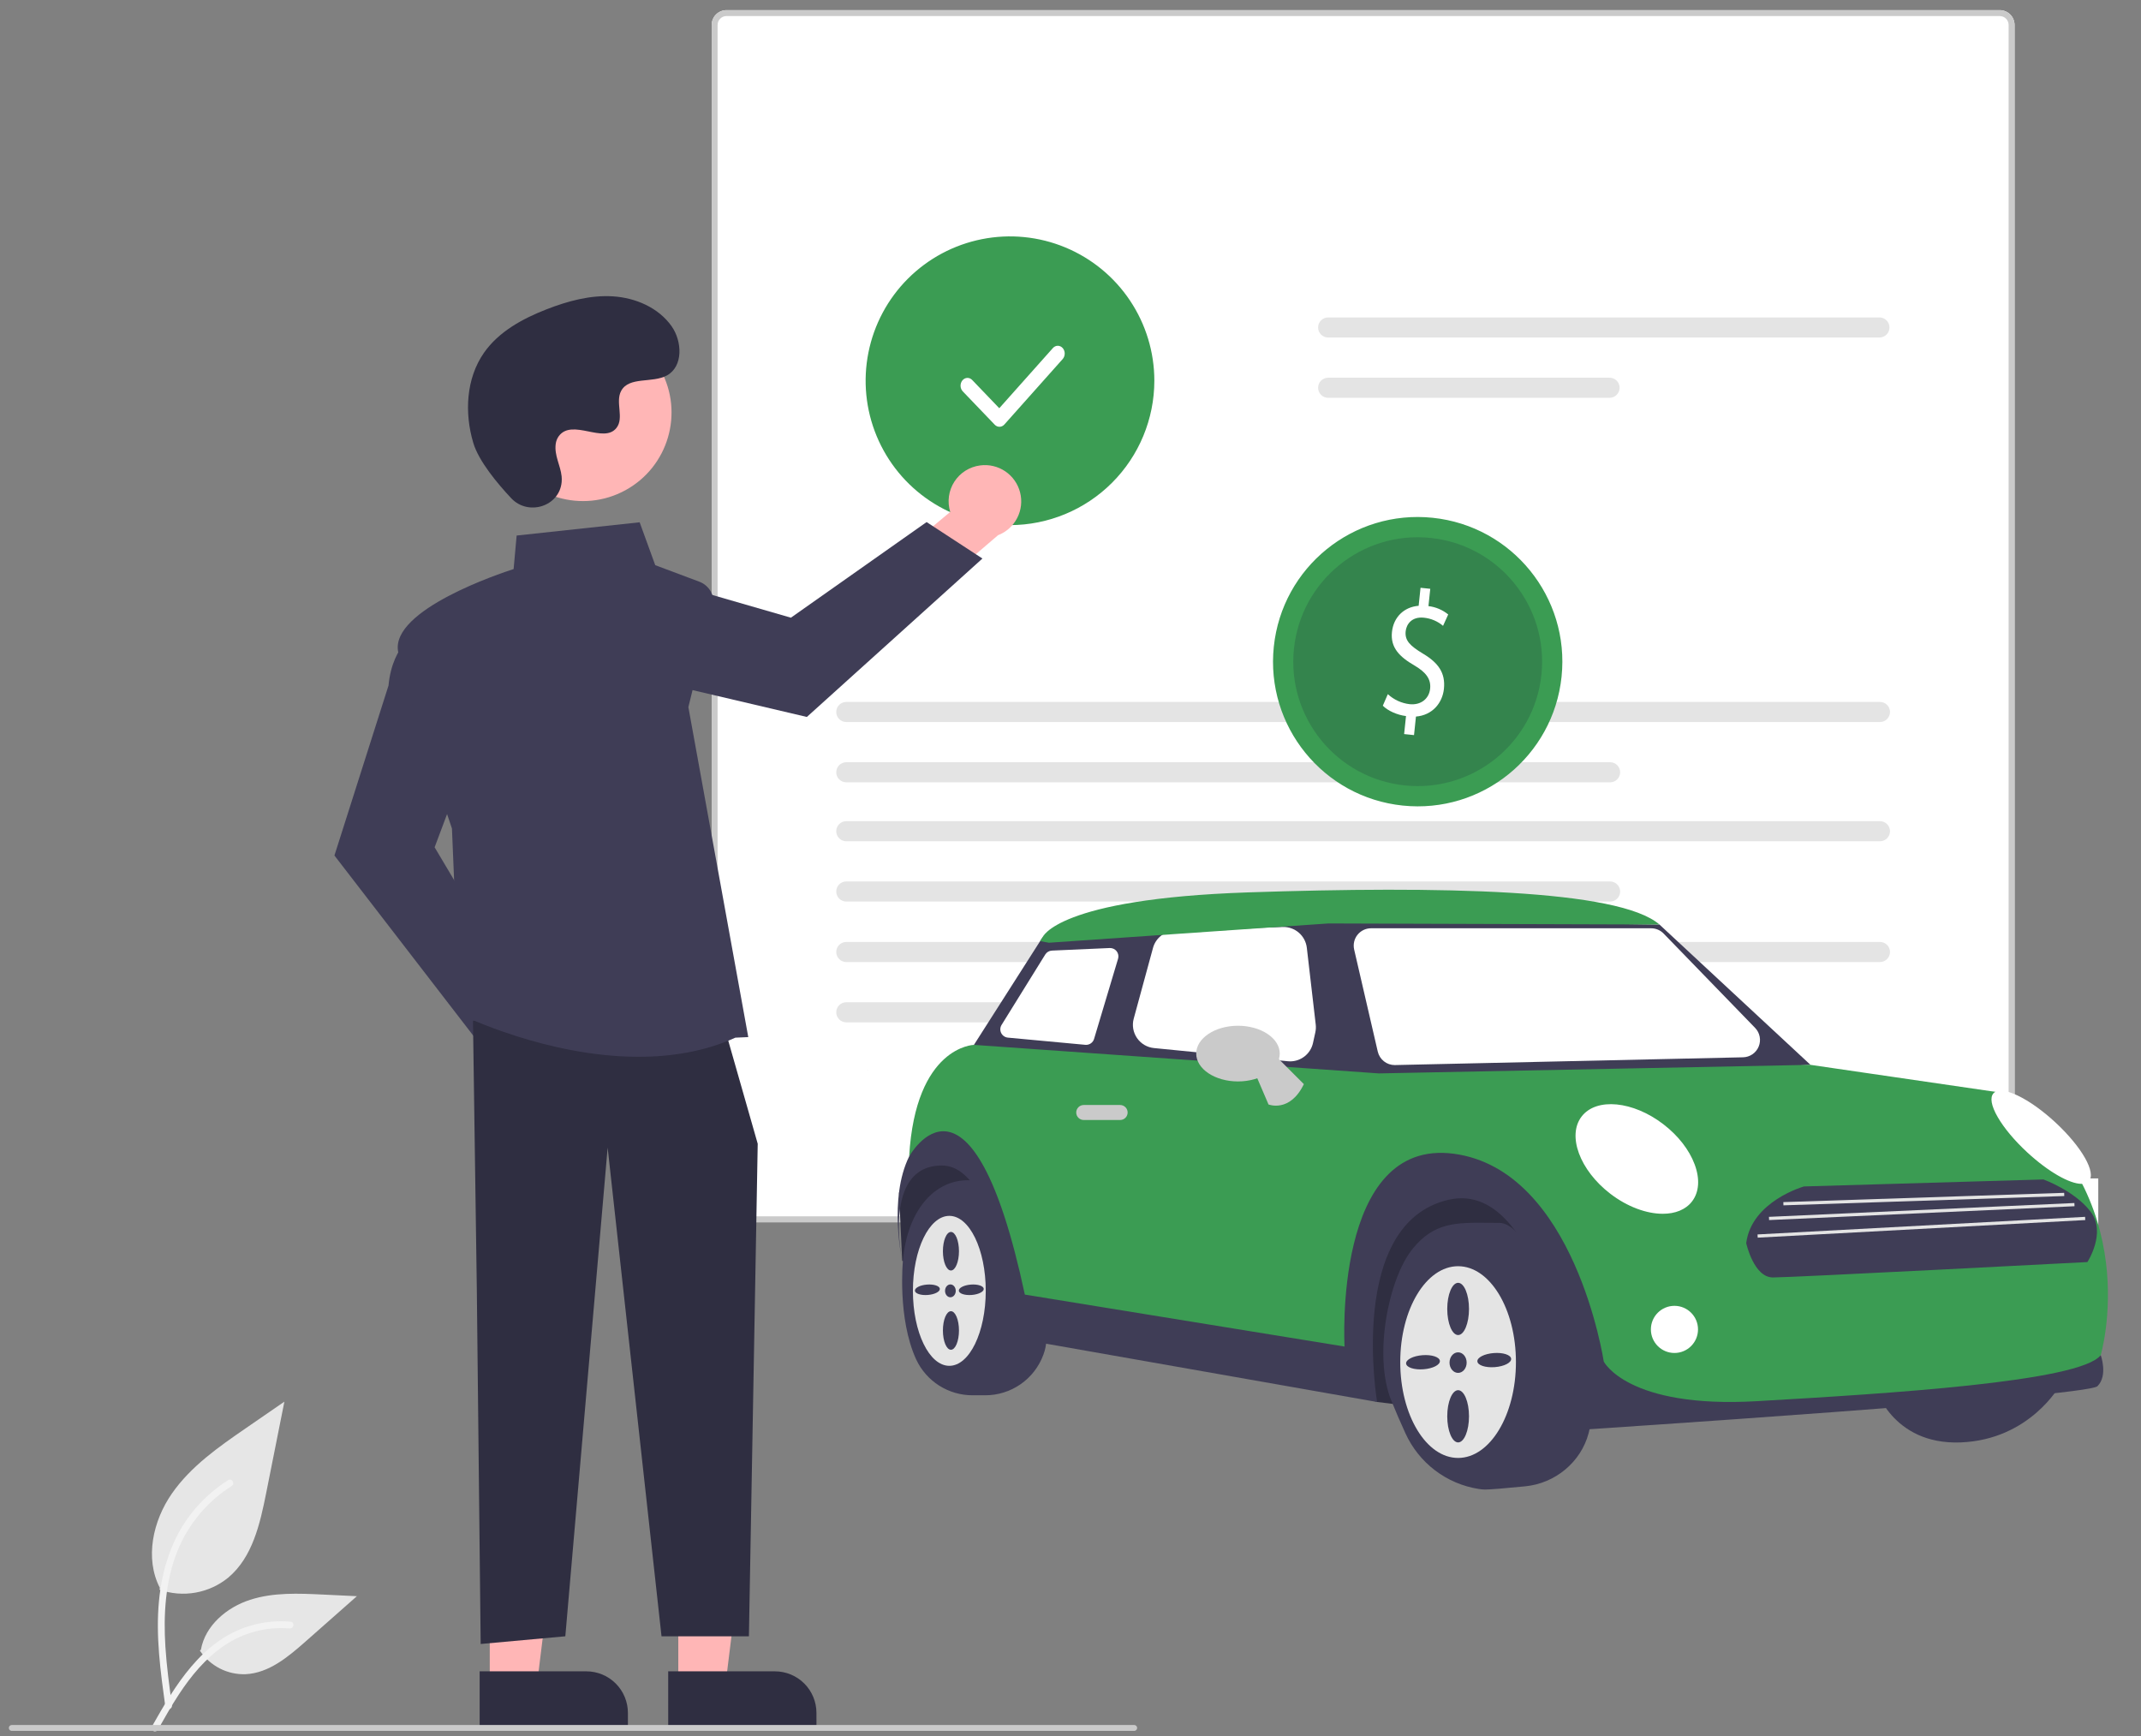 <svg width="185" height="150" viewBox="0 0 185 150" fill="none" xmlns="http://www.w3.org/2000/svg">
<rect x="0" y="0" width="185" height="150" fill="#808080" stroke="none"/>
<g clip-path="url(#clip0_174_1609)">
<path d="M13.778 137.355C14.777 137.706 15.849 137.794 16.891 137.61C17.934 137.426 18.912 136.977 19.73 136.306C21.815 134.556 22.469 131.674 23 129.005L24.573 121.109L21.28 123.377C18.911 125.008 16.49 126.691 14.85 129.053C13.21 131.415 12.495 134.64 13.812 137.196" fill="#E6E6E6"/>
<path d="M14.286 147.463C13.872 144.443 13.445 141.384 13.737 138.332C13.995 135.621 14.822 132.974 16.506 130.802C17.4 129.652 18.487 128.666 19.72 127.89C20.041 127.687 20.337 128.196 20.017 128.398C17.884 129.746 16.235 131.736 15.306 134.081C14.281 136.689 14.116 139.533 14.293 142.304C14.399 143.979 14.626 145.644 14.854 147.306C14.872 147.381 14.861 147.461 14.823 147.528C14.785 147.595 14.722 147.645 14.649 147.668C14.573 147.689 14.493 147.678 14.425 147.64C14.357 147.601 14.308 147.538 14.286 147.463L14.286 147.463Z" fill="#F2F2F2"/>
<path d="M17.27 142.617C17.698 143.268 18.287 143.798 18.98 144.156C19.672 144.513 20.445 144.686 21.224 144.658C23.226 144.563 24.894 143.167 26.395 141.84L30.838 137.918L27.898 137.777C25.784 137.676 23.615 137.581 21.601 138.234C19.587 138.886 17.73 140.455 17.361 142.54" fill="#E6E6E6"/>
<path d="M13.115 149.199C15.11 145.668 17.425 141.744 21.561 140.489C22.711 140.142 23.917 140.017 25.114 140.122C25.491 140.155 25.397 140.736 25.02 140.704C23.014 140.537 21.012 141.067 19.351 142.204C17.752 143.292 16.508 144.805 15.454 146.409C14.809 147.392 14.231 148.416 13.653 149.439C13.468 149.766 12.928 149.53 13.115 149.199Z" fill="#F2F2F2"/>
<path d="M172.796 105.608H62.773C62.434 105.608 62.109 105.473 61.87 105.233C61.63 104.994 61.495 104.669 61.495 104.33V2.155C61.495 1.816 61.63 1.491 61.87 1.251C62.109 1.011 62.434 0.877 62.773 0.876H172.796C173.135 0.877 173.46 1.011 173.7 1.251C173.939 1.491 174.074 1.816 174.075 2.155V104.329C174.074 104.668 173.939 104.993 173.7 105.233C173.46 105.473 173.135 105.608 172.796 105.608V105.608Z" fill="white"/>
<path d="M172.796 105.608H62.773C62.434 105.608 62.109 105.473 61.87 105.233C61.63 104.994 61.495 104.669 61.495 104.33V2.155C61.495 1.816 61.63 1.491 61.87 1.251C62.109 1.011 62.434 0.877 62.773 0.876H172.796C173.135 0.877 173.46 1.011 173.7 1.251C173.939 1.491 174.074 1.816 174.075 2.155V104.329C174.074 104.668 173.939 104.993 173.7 105.233C173.46 105.473 173.135 105.608 172.796 105.608V105.608ZM62.773 1.387C62.57 1.387 62.375 1.468 62.232 1.612C62.088 1.755 62.007 1.95 62.007 2.153V104.329C62.007 104.533 62.088 104.727 62.232 104.871C62.375 105.015 62.57 105.096 62.773 105.096H172.796C172.999 105.096 173.194 105.015 173.337 104.871C173.481 104.727 173.562 104.533 173.562 104.329V2.155C173.562 1.952 173.481 1.757 173.337 1.613C173.194 1.47 172.999 1.389 172.796 1.388L62.773 1.387Z" fill="#CACACA"/>
<path d="M114.761 27.427C114.531 27.427 114.311 27.518 114.148 27.681C113.986 27.844 113.894 28.065 113.894 28.295C113.894 28.525 113.986 28.745 114.148 28.908C114.311 29.071 114.531 29.163 114.761 29.163H162.399C162.629 29.163 162.85 29.071 163.012 28.908C163.175 28.745 163.266 28.525 163.266 28.295C163.266 28.065 163.175 27.844 163.012 27.681C162.85 27.518 162.629 27.427 162.399 27.427H114.761Z" fill="#E4E4E4"/>
<path d="M114.761 32.636C114.531 32.637 114.311 32.728 114.148 32.891C113.986 33.054 113.895 33.274 113.895 33.504C113.895 33.734 113.986 33.955 114.148 34.117C114.311 34.28 114.531 34.372 114.761 34.372H139.081C139.311 34.372 139.531 34.28 139.694 34.117C139.856 33.955 139.947 33.734 139.947 33.504C139.947 33.274 139.856 33.054 139.694 32.891C139.531 32.728 139.311 32.637 139.081 32.636H114.761Z" fill="#E4E4E4"/>
<path d="M73.124 60.651C72.894 60.652 72.674 60.743 72.511 60.906C72.349 61.069 72.258 61.289 72.258 61.519C72.258 61.749 72.349 61.97 72.511 62.132C72.674 62.295 72.894 62.387 73.124 62.387H162.446C162.676 62.387 162.896 62.295 163.058 62.132C163.221 61.97 163.312 61.749 163.312 61.519C163.312 61.289 163.221 61.069 163.058 60.906C162.896 60.743 162.676 60.652 162.446 60.651H73.124Z" fill="#E4E4E4"/>
<path d="M73.124 65.86C72.894 65.861 72.674 65.953 72.511 66.115C72.349 66.278 72.258 66.499 72.258 66.728C72.258 66.958 72.349 67.179 72.511 67.342C72.674 67.504 72.894 67.596 73.124 67.597H139.128C139.358 67.596 139.578 67.504 139.74 67.342C139.903 67.179 139.994 66.958 139.994 66.728C139.994 66.499 139.903 66.278 139.74 66.115C139.578 65.953 139.358 65.861 139.128 65.86H73.124Z" fill="#E4E4E4"/>
<path d="M73.124 70.952C72.894 70.953 72.674 71.044 72.511 71.207C72.349 71.37 72.258 71.59 72.258 71.82C72.258 72.05 72.349 72.271 72.511 72.433C72.674 72.596 72.894 72.688 73.124 72.689H162.446C162.676 72.688 162.896 72.596 163.058 72.433C163.221 72.271 163.312 72.05 163.312 71.82C163.312 71.59 163.221 71.37 163.058 71.207C162.896 71.044 162.676 70.953 162.446 70.952H73.124Z" fill="#E4E4E4"/>
<path d="M73.124 76.162C72.894 76.162 72.674 76.254 72.511 76.417C72.349 76.579 72.258 76.8 72.258 77.03C72.258 77.26 72.349 77.48 72.511 77.643C72.674 77.806 72.894 77.897 73.124 77.898H139.128C139.358 77.897 139.578 77.806 139.74 77.643C139.903 77.48 139.994 77.26 139.994 77.03C139.994 76.8 139.903 76.579 139.74 76.417C139.578 76.254 139.358 76.162 139.128 76.162H73.124Z" fill="#E4E4E4"/>
<path d="M73.124 81.389C72.894 81.389 72.674 81.481 72.511 81.644C72.349 81.807 72.258 82.027 72.258 82.257C72.258 82.487 72.349 82.707 72.511 82.87C72.674 83.033 72.894 83.125 73.124 83.125H162.446C162.676 83.125 162.896 83.033 163.058 82.87C163.221 82.707 163.312 82.487 163.312 82.257C163.312 82.027 163.221 81.807 163.058 81.644C162.896 81.481 162.676 81.389 162.446 81.389H73.124Z" fill="#E4E4E4"/>
<path d="M73.124 86.598C72.894 86.599 72.674 86.691 72.511 86.853C72.349 87.016 72.258 87.237 72.258 87.467C72.258 87.696 72.349 87.917 72.511 88.08C72.674 88.243 72.894 88.334 73.124 88.335H139.128C139.358 88.334 139.578 88.243 139.74 88.08C139.903 87.917 139.994 87.696 139.994 87.467C139.994 87.237 139.903 87.016 139.74 86.853C139.578 86.691 139.358 86.599 139.128 86.598H73.124Z" fill="#E4E4E4"/>
<path d="M87.271 45.373C84.805 45.373 82.393 44.641 80.342 43.27C78.29 41.9 76.692 39.952 75.748 37.673C74.803 35.394 74.556 32.886 75.038 30.466C75.519 28.047 76.707 25.824 78.451 24.079C80.196 22.335 82.418 21.147 84.838 20.666C87.257 20.184 89.765 20.431 92.045 21.376C94.324 22.32 96.272 23.918 97.642 25.97C99.013 28.021 99.745 30.432 99.745 32.899C99.741 36.206 98.425 39.377 96.087 41.715C93.749 44.053 90.578 45.369 87.271 45.373Z" fill="#3B9C53"/>
<path d="M49.408 90.535C49.387 90.079 49.266 89.635 49.054 89.231C48.841 88.828 48.543 88.476 48.181 88.2C47.818 87.924 47.399 87.731 46.953 87.635C46.508 87.539 46.047 87.541 45.602 87.642L41.479 81.832L37.337 83.476L43.275 91.6C43.494 92.335 43.976 92.965 44.628 93.368C45.281 93.772 46.059 93.923 46.815 93.792C47.571 93.66 48.252 93.256 48.73 92.656C49.209 92.056 49.45 91.301 49.408 90.535H49.408Z" fill="#A0616A"/>
<path d="M41.373 90.104L28.898 73.92L33.572 59.229C33.915 55.536 36.226 54.504 36.324 54.462L36.474 54.398L40.542 65.245L37.555 73.209L44.886 85.538L41.373 90.104Z" fill="#3F3D56"/>
<path d="M84.698 40.214C84.245 40.271 83.811 40.426 83.425 40.669C83.039 40.911 82.712 41.236 82.465 41.619C82.218 42.002 82.058 42.434 81.996 42.886C81.935 43.338 81.973 43.797 82.108 44.233L76.634 48.792L78.594 52.795L86.234 46.247C86.95 45.971 87.54 45.442 87.892 44.761C88.245 44.079 88.335 43.292 88.145 42.548C87.956 41.804 87.5 41.156 86.865 40.726C86.23 40.296 85.458 40.114 84.698 40.214Z" fill="#FFB6B6"/>
<path d="M84.89 48.259L69.719 61.948L54.711 58.423C51.002 58.367 49.795 56.143 49.745 56.048L49.669 55.903L60.169 51.009L68.341 53.371L80.066 45.109L84.89 48.259Z" fill="#3F3D56"/>
<path d="M58.611 145.575L62.687 145.575L64.626 129.852L58.61 129.852L58.611 145.575Z" fill="#FFB6B6"/>
<path d="M70.549 149.359L57.738 149.36L57.737 144.41L66.954 144.41C67.907 144.41 68.822 144.788 69.496 145.462C70.17 146.136 70.548 147.05 70.548 148.004L70.549 149.359L70.549 149.359Z" fill="#2F2E41"/>
<path d="M42.319 145.575L46.396 145.575L48.335 129.852L42.319 129.852L42.319 145.575Z" fill="#FFB6B6"/>
<path d="M54.257 149.359L41.446 149.36L41.446 144.41L50.662 144.41C51.134 144.41 51.602 144.503 52.038 144.683C52.474 144.864 52.87 145.129 53.204 145.462C53.538 145.796 53.802 146.192 53.983 146.628C54.163 147.064 54.257 147.532 54.257 148.004L54.257 149.359Z" fill="#2F2E41"/>
<path d="M40.869 88.186L41.202 111.46L41.534 142.048L48.849 141.383L52.506 99.158L57.161 141.383H64.712L65.473 98.826L62.813 89.516L40.869 88.186Z" fill="#2F2E41"/>
<path d="M55.186 91.312C47.227 91.312 39.901 87.71 39.803 87.661L39.72 87.62L39.053 71.591C38.859 71.025 35.045 59.848 34.399 56.296C33.745 52.697 43.229 49.538 44.381 49.169L44.642 46.273L55.271 45.128L56.618 48.833L60.431 50.263C60.864 50.425 61.221 50.74 61.437 51.148C61.652 51.557 61.71 52.03 61.6 52.478L59.481 61.097L64.657 89.61L63.543 89.658C60.872 90.865 57.989 91.312 55.186 91.312Z" fill="#3F3D56"/>
<path d="M54.043 42.357C57.752 40.329 59.115 35.68 57.087 31.971C55.06 28.263 50.41 26.9 46.702 28.927C42.993 30.954 41.63 35.604 43.658 39.312C45.685 43.021 50.335 44.384 54.043 42.357Z" fill="#FFB6B6"/>
<path d="M44.175 43.05C45.633 44.604 48.342 43.77 48.532 41.647C48.547 41.483 48.545 41.317 48.528 41.152C48.43 40.212 47.887 39.358 48.017 38.366C48.047 38.119 48.139 37.883 48.285 37.682C49.447 36.126 52.175 38.378 53.272 36.969C53.944 36.105 53.154 34.745 53.67 33.78C54.351 32.505 56.368 33.134 57.634 32.436C59.041 31.66 58.957 29.5 58.031 28.186C56.901 26.584 54.919 25.729 52.962 25.606C51.006 25.483 49.062 26.012 47.236 26.723C45.16 27.532 43.102 28.65 41.824 30.475C40.271 32.695 40.121 35.679 40.898 38.274C41.371 39.853 42.984 41.781 44.175 43.05Z" fill="#2F2E41"/>
<path d="M98.004 149.556H1.018C0.951 149.556 0.886 149.53 0.838 149.482C0.791 149.434 0.764 149.369 0.764 149.302C0.764 149.234 0.791 149.17 0.838 149.122C0.886 149.074 0.951 149.047 1.018 149.047H98.004C98.072 149.047 98.136 149.074 98.184 149.122C98.232 149.17 98.258 149.234 98.258 149.302C98.258 149.369 98.232 149.434 98.184 149.482C98.136 149.53 98.072 149.556 98.004 149.556Z" fill="#CACACA"/>
<path d="M86.361 36.876C86.21 36.876 86.065 36.812 85.954 36.697L83.191 33.816C83.075 33.695 83.006 33.527 83 33.349C82.995 33.171 83.052 32.998 83.16 32.867C83.268 32.737 83.418 32.66 83.576 32.653C83.735 32.646 83.889 32.711 84.005 32.832L86.346 35.272L90.977 30.075C91.032 30.012 91.098 29.962 91.171 29.928C91.243 29.894 91.322 29.876 91.4 29.876C91.479 29.876 91.557 29.893 91.63 29.927C91.703 29.961 91.769 30.01 91.825 30.073C91.88 30.135 91.925 30.21 91.955 30.291C91.985 30.373 92 30.461 92 30.549C92 30.638 91.984 30.725 91.954 30.807C91.923 30.888 91.879 30.962 91.823 31.025L86.785 36.679C86.729 36.742 86.663 36.791 86.59 36.825C86.518 36.859 86.44 36.876 86.361 36.876Z" fill="white"/>
<path d="M75.02 92.441V92.494L75 92.518L75.02 92.441Z" fill="#CACACA"/>
<path d="M98.714 100.488C98.29 100.631 97.867 100.774 97.445 100.918V100.488H98.714Z" fill="white"/>
<path d="M134.592 83.491H130.569V87.514H134.592V83.491Z" fill="white"/>
<path d="M141.074 83.491H137.051V87.514H141.074V83.491Z" fill="white"/>
<path d="M147.557 83.491H143.533V87.514H147.557V83.491Z" fill="white"/>
<path d="M134.704 92.655H130.681V96.679H134.704V92.655Z" fill="white"/>
<path d="M141.186 92.655H137.163V96.679H141.186V92.655Z" fill="white"/>
<path d="M147.668 92.655H143.645V96.679H147.668V92.655Z" fill="white"/>
<path d="M134.816 101.82H130.792V105.843H134.816V101.82Z" fill="white"/>
<path d="M141.298 101.82H137.275V105.843H141.298V101.82Z" fill="white"/>
<path d="M147.78 101.82H143.757V105.843H147.78V101.82Z" fill="white"/>
<path d="M134.928 110.984V113.072C134.244 112.79 133.564 112.498 132.887 112.194C132.222 111.894 131.561 111.583 130.905 111.263V110.984H134.928Z" fill="white"/>
<path d="M141.41 110.984V115.008H140.189C139.448 114.768 138.71 114.515 137.978 114.251C137.78 114.181 137.582 114.108 137.386 114.036V110.984L141.41 110.984Z" fill="white"/>
<path d="M147.892 110.984H143.868V115.008H147.892V110.984Z" fill="white"/>
<path d="M168.344 101.82H164.321V105.843H168.344V101.82Z" fill="white"/>
<path d="M174.826 101.82H170.803V105.843H174.826V101.82Z" fill="white"/>
<path d="M181.308 101.82H177.285V105.843H181.308V101.82Z" fill="white"/>
<path d="M168.456 110.984H164.432V115.008H168.456V110.984Z" fill="white"/>
<path d="M174.938 110.984H170.915V115.008H174.938V110.984Z" fill="white"/>
<path d="M181.42 110.984H177.397V115.008H181.42V110.984Z" fill="white"/>
<path d="M161.993 119.772C161.993 119.772 163.424 124.862 169.418 124.631C175.413 124.399 178.004 119.679 178.004 119.679L161.993 119.772Z" fill="#3F3D56"/>
<path d="M79.392 99.92L77.68 103.056L77.958 108.943L118.996 121.137L136.866 123.335L133.372 102.023L121.147 99.859L102.807 100.382L87.259 97.513L79.392 99.92Z" fill="#2F2E41"/>
<path d="M85.105 120.558H84.045C83.021 120.562 82.017 120.272 81.153 119.724C80.288 119.175 79.598 118.39 79.165 117.462C77.532 113.897 78.016 108.967 78.023 108.896C78.393 104.635 80.729 101.855 83.835 101.981C87.264 102.119 90.189 113.98 90.312 114.485C90.515 115.337 90.462 116.23 90.158 117.05C89.779 118.084 89.091 118.976 88.186 119.604C87.282 120.232 86.206 120.565 85.105 120.558Z" fill="#3F3D56"/>
<path d="M128.305 128.703C128.123 128.699 127.943 128.681 127.764 128.651C126.393 128.435 125.098 127.882 123.993 127.041C122.889 126.2 122.011 125.099 121.438 123.835C121.009 122.901 120.595 121.944 120.21 120.992C118.662 117.168 119.96 110.484 122.068 107.896C123.929 105.612 125.802 105.63 128.637 105.657C128.928 105.66 129.229 105.663 129.542 105.663C132.69 105.669 136.018 117.248 137.112 121.053C137.199 121.356 137.271 121.607 137.326 121.795C137.498 122.373 137.477 123.065 137.266 123.85C136.599 126.329 134.399 128.167 131.794 128.424C129.922 128.609 128.748 128.703 128.305 128.703Z" fill="#3F3D56"/>
<path d="M77.958 108.943C77.958 108.943 76.754 103.575 78.559 99.92L80.378 95.524L87.251 101.91L88.821 111.902L115.718 115.977C115.718 115.977 114.052 99.596 124.51 98.948C134.968 98.3 139.931 115.977 139.931 115.977L145.149 119.772L181.521 117.088C181.521 117.088 182.163 118.846 181.24 119.772C180.318 120.697 136.171 123.566 136.171 123.566C136.171 123.566 133.95 101.632 125.158 103.668C116.366 105.704 118.995 121.137 118.995 121.137L87.583 115.607C87.583 115.607 86.565 100.706 81.382 100.706C76.199 100.706 77.958 108.943 77.958 108.943Z" fill="#3F3D56"/>
<path d="M84.156 90.282L90.082 80.993L115.348 79.513L143.39 79.883L156.44 92.007L116.088 94.32L83.603 92.562L84.156 90.282Z" fill="#3F3D56"/>
<path d="M84.156 90.282C84.156 90.282 79.114 90.387 78.559 99.92C78.559 99.92 83.927 90.202 88.555 111.859L116.181 116.347C116.181 116.347 115.163 98.3 125.621 99.688C136.079 101.077 138.578 117.643 138.578 117.643C138.578 117.643 140.614 121.715 151.812 121.067C163.011 120.42 179.762 119.402 181.521 117.088C181.521 117.088 185.593 103.298 172.914 94.413L156.44 92.007L119.142 92.747L84.156 90.282Z" fill="#3B9C53"/>
<path d="M96.791 96.773H93.645C93.559 96.773 93.475 96.757 93.396 96.724C93.317 96.692 93.245 96.644 93.185 96.584C93.125 96.524 93.077 96.452 93.044 96.374C93.011 96.295 92.994 96.21 92.994 96.125C92.994 96.04 93.011 95.955 93.044 95.877C93.077 95.798 93.125 95.726 93.185 95.666C93.245 95.606 93.317 95.558 93.396 95.526C93.475 95.493 93.559 95.477 93.645 95.477H96.791C96.963 95.478 97.127 95.546 97.248 95.668C97.369 95.789 97.437 95.954 97.437 96.125C97.437 96.296 97.369 96.461 97.248 96.582C97.127 96.704 96.963 96.772 96.791 96.773Z" fill="#CACACA"/>
<path d="M144.686 116.903C145.811 116.903 146.722 115.991 146.722 114.867C146.722 113.742 145.811 112.83 144.686 112.83C143.561 112.83 142.65 113.742 142.65 114.867C142.65 115.991 143.561 116.903 144.686 116.903Z" fill="white"/>
<path d="M143.677 104.876C142.283 104.876 140.619 104.281 139.129 103.133C136.501 101.108 135.396 98.118 136.668 96.468C137.939 94.818 141.112 95.123 143.74 97.148C145.01 98.126 145.967 99.356 146.433 100.611C146.902 101.873 146.82 103.01 146.202 103.813C145.651 104.528 144.743 104.876 143.677 104.876Z" fill="white"/>
<path d="M179.859 102.29C178.834 102.29 176.992 101.252 175.168 99.567C174.074 98.556 173.169 97.474 172.617 96.518C172.057 95.547 171.93 94.816 172.258 94.461C172.587 94.106 173.325 94.175 174.337 94.657C175.334 95.131 176.484 95.948 177.578 96.958C179.885 99.09 181.163 101.333 180.487 102.064C180.404 102.144 180.306 102.205 180.197 102.244C180.089 102.283 179.974 102.299 179.859 102.29Z" fill="white"/>
<path d="M93.847 90.28C93.826 90.28 93.803 90.279 93.781 90.277L87.089 89.655C86.967 89.643 86.85 89.601 86.749 89.532C86.647 89.462 86.566 89.368 86.511 89.258C86.456 89.149 86.431 89.027 86.436 88.904C86.442 88.782 86.479 88.663 86.544 88.558L90.318 82.474C90.379 82.375 90.464 82.292 90.565 82.232C90.666 82.173 90.781 82.14 90.898 82.135L95.889 81.914C96.004 81.909 96.118 81.932 96.222 81.98C96.327 82.028 96.418 82.1 96.489 82.191C96.559 82.282 96.607 82.388 96.628 82.501C96.649 82.614 96.643 82.73 96.61 82.84L94.537 89.766C94.493 89.915 94.401 90.045 94.277 90.137C94.153 90.23 94.002 90.28 93.847 90.28Z" fill="white"/>
<path d="M111.483 91.706C111.417 91.706 111.35 91.702 111.283 91.696L99.714 90.557C99.421 90.528 99.139 90.436 98.885 90.287C98.632 90.137 98.415 89.935 98.248 89.693C98.082 89.451 97.97 89.175 97.92 88.886C97.871 88.596 97.885 88.299 97.963 88.016L99.627 81.909C99.739 81.492 99.982 81.122 100.32 80.854C100.659 80.587 101.074 80.434 101.505 80.421L110.842 80.095C111.349 80.08 111.843 80.255 112.227 80.585C112.612 80.916 112.858 81.378 112.919 81.881L113.69 88.527C113.716 88.749 113.704 88.974 113.657 89.192L113.454 90.117C113.356 90.567 113.106 90.97 112.748 91.258C112.389 91.547 111.943 91.705 111.483 91.706Z" fill="white"/>
<path d="M120.512 92.027C120.173 92.026 119.845 91.911 119.58 91.7C119.315 91.489 119.129 91.195 119.051 90.866L117.01 82.044C116.959 81.824 116.959 81.595 117.009 81.375C117.058 81.155 117.157 80.949 117.297 80.773C117.438 80.596 117.616 80.454 117.819 80.356C118.023 80.257 118.245 80.207 118.471 80.207H142.674C142.875 80.207 143.073 80.248 143.258 80.326C143.443 80.404 143.61 80.518 143.75 80.662L151.655 88.813C151.858 89.022 151.996 89.286 152.051 89.573C152.107 89.859 152.077 90.155 151.966 90.425C151.856 90.695 151.669 90.927 151.428 91.092C151.188 91.257 150.904 91.349 150.613 91.355L120.545 92.026C120.534 92.027 120.523 92.027 120.512 92.027Z" fill="white"/>
<path d="M89.875 81.317L90.082 80.993C90.082 80.993 91.285 77.662 107.851 77.106C124.418 76.551 139.873 76.829 143.39 79.883L114.792 79.79L90.637 81.456L89.875 81.317Z" fill="#3B9C53"/>
<path d="M82.03 105.056C80.292 105.056 78.883 107.957 78.883 111.535C78.883 115.113 80.292 118.013 82.03 118.013C83.768 118.013 85.177 115.113 85.177 111.535C85.177 107.957 83.768 105.056 82.03 105.056ZM82.169 106.445C82.552 106.445 82.863 107.19 82.863 108.11C82.863 109.03 82.552 109.776 82.169 109.776C81.785 109.776 81.475 109.03 81.475 108.11C81.475 107.19 81.785 106.445 82.169 106.445ZM82.585 111.535C82.585 111.841 82.378 112.09 82.122 112.09C81.867 112.09 81.66 111.841 81.66 111.535C81.66 111.228 81.867 110.979 82.122 110.979C82.378 110.979 82.585 111.228 82.585 111.535V111.535ZM80.167 111.891C79.572 111.937 79.074 111.773 79.055 111.525C79.036 111.278 79.503 111.039 80.098 110.993C80.693 110.947 81.191 111.111 81.21 111.359C81.229 111.607 80.762 111.845 80.167 111.891L80.167 111.891ZM82.169 116.625C81.785 116.625 81.475 115.879 81.475 114.959C81.475 114.039 81.785 113.293 82.169 113.293C82.552 113.293 82.863 114.039 82.863 114.959C82.863 115.879 82.552 116.625 82.169 116.625H82.169ZM83.962 111.891C83.367 111.937 82.869 111.773 82.85 111.525C82.83 111.278 83.297 111.039 83.892 110.993C84.487 110.947 84.985 111.111 85.004 111.359C85.024 111.607 84.557 111.845 83.962 111.891L83.962 111.891Z" fill="#E4E4E4"/>
<path d="M125.991 109.406C123.231 109.406 120.993 113.115 120.993 117.689C120.993 122.264 123.231 125.973 125.991 125.973C128.751 125.973 130.989 122.264 130.989 117.689C130.989 113.115 128.751 109.406 125.991 109.406ZM123.005 118.311C122.199 118.373 121.525 118.151 121.499 117.816C121.473 117.48 122.105 117.157 122.911 117.095C123.717 117.032 124.392 117.254 124.418 117.59C124.444 117.926 123.811 118.249 123.005 118.311ZM125.994 124.631C125.475 124.631 125.054 123.62 125.054 122.374C125.054 121.128 125.475 120.118 125.994 120.118C126.513 120.118 126.934 121.128 126.934 122.374C126.934 123.62 126.513 124.631 125.994 124.631ZM125.251 117.736C125.251 117.245 125.582 116.847 125.991 116.847C126.4 116.847 126.731 117.245 126.731 117.736C126.731 118.226 126.4 118.624 125.991 118.624C125.582 118.624 125.251 118.226 125.251 117.736ZM125.994 115.354C125.475 115.354 125.054 114.343 125.054 113.097C125.054 111.851 125.475 110.841 125.994 110.841C126.513 110.841 126.934 111.851 126.934 113.097C126.934 114.343 126.513 115.354 125.994 115.354ZM129.163 118.126C128.357 118.188 127.683 117.966 127.657 117.63C127.631 117.295 128.263 116.972 129.069 116.91C129.875 116.847 130.55 117.069 130.576 117.405C130.602 117.741 129.969 118.064 129.163 118.126Z" fill="#E4E4E4"/>
<path d="M108.499 92.84L109.61 95.431C109.61 95.431 111.461 96.171 112.664 93.673L110.226 91.235L108.499 92.84Z" fill="#CACACA"/>
<path d="M106.972 93.441C104.982 93.441 103.363 92.362 103.363 91.035C103.363 89.708 104.982 88.629 106.972 88.629C108.962 88.629 110.581 89.708 110.581 91.035C110.581 92.362 108.962 93.441 106.972 93.441Z" fill="#CACACA"/>
<path d="M176.57 101.91L155.877 102.514C155.877 102.514 151.349 103.785 150.887 107.414C150.887 107.414 151.534 110.378 153.197 110.378C154.861 110.378 180.368 109.047 180.368 109.047C180.368 109.047 182.032 106.507 180.645 104.692C179.259 102.877 176.57 101.91 176.57 101.91Z" fill="#3F3D56"/>
<path d="M178.361 103.066L154.095 103.868L154.104 104.146L178.37 103.343L178.361 103.066Z" fill="#E4E4E4"/>
<path d="M179.244 103.946L152.852 105.141L152.865 105.419L179.256 104.223L179.244 103.946Z" fill="#E4E4E4"/>
<path d="M180.168 105.14L151.865 106.66L151.88 106.938L180.183 105.418L180.168 105.14Z" fill="#E4E4E4"/>
<path d="M121.2 69.604C128.066 70.322 134.214 65.337 134.932 58.471C135.65 51.605 130.666 45.457 123.8 44.739C116.934 44.021 110.786 49.006 110.068 55.872C109.35 62.738 114.334 68.886 121.2 69.604Z" fill="#3B9C53"/>
<path opacity="0.2" d="M121.382 67.863C127.287 68.481 132.574 64.194 133.192 58.289C133.809 52.385 129.523 47.097 123.618 46.48C117.713 45.862 112.426 50.149 111.808 56.054C111.191 61.959 115.477 67.246 121.382 67.863Z" fill="#1A273B"/>
<path d="M121.328 63.427L121.491 61.871C120.706 61.773 119.921 61.411 119.487 60.976L119.92 59.978C120.44 60.459 121.1 60.763 121.804 60.844C122.767 60.945 123.484 60.381 123.576 59.503C123.664 58.656 123.19 58.077 122.235 57.509C120.916 56.748 120.136 55.95 120.276 54.61C120.409 53.331 121.311 52.444 122.583 52.343L122.746 50.787L123.587 50.875L123.43 52.37C124.056 52.444 124.649 52.695 125.137 53.093L124.692 54.075C124.225 53.678 123.648 53.433 123.038 53.372C121.993 53.263 121.526 53.931 121.461 54.547C121.378 55.348 121.838 55.801 122.96 56.479C124.289 57.273 124.91 58.147 124.767 59.519C124.64 60.736 123.775 61.798 122.35 61.914L122.183 63.516L121.328 63.427Z" fill="white"/>
</g>
<defs>
<clipPath id="clip0_174_1609">
<rect width="185" height="149" fill="white" transform="translate(0 0.876)"/>
</clipPath>
</defs>
</svg>
